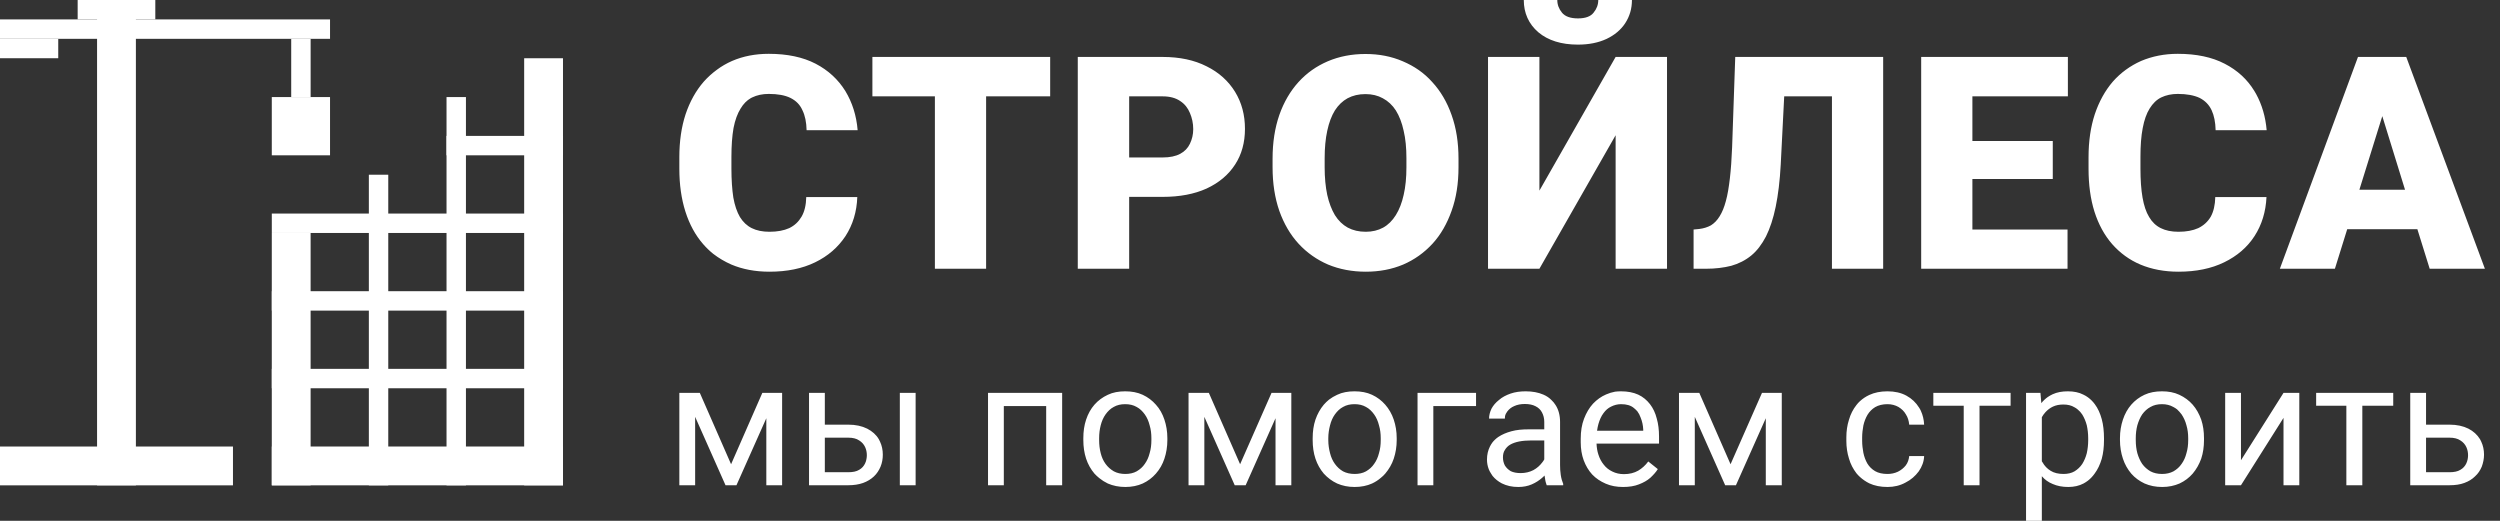 <svg width="144" height="30" viewBox="0 0 144 30" fill="none" xmlns="http://www.w3.org/2000/svg" xmlns:xlink="http://www.w3.org/1999/xlink">
	<rect x="0" y="0" width="144" height="30" fill="#333333" stroke="none"/>
	<desc>

	</desc>
	<defs/>
	<path id="СТРОЙЛЕСА" d="M92.06 0L94 0C94 0.5 93.87 0.94 93.61 1.34C93.36 1.72 93 2.02 92.54 2.24C92.07 2.46 91.52 2.57 90.89 2.57C89.93 2.57 89.17 2.33 88.61 1.86C88.05 1.38 87.77 0.75 87.77 0L89.7 0C89.7 0.27 89.79 0.51 89.97 0.73C90.15 0.95 90.46 1.06 90.89 1.06C91.32 1.06 91.62 0.95 91.79 0.73C91.97 0.51 92.06 0.27 92.06 0ZM46.44 11.35L49.38 11.35C49.35 12.2 49.12 12.95 48.7 13.6C48.27 14.25 47.69 14.75 46.95 15.11Q45.84 15.65 44.32 15.65C43.5 15.65 42.77 15.51 42.13 15.24Q41.56 14.99 41.08 14.62Q40.77 14.37 40.5 14.06Q39.83 13.29 39.48 12.19Q39.13 11.09 39.13 9.72L39.13 9.05Q39.13 7.68 39.49 6.58Q39.86 5.48 40.54 4.7Q40.88 4.32 41.29 4.02Q41.69 3.72 42.17 3.51Q43.12 3.1 44.28 3.1Q45.88 3.1 46.98 3.67C47.71 4.05 48.28 4.58 48.69 5.24C49.09 5.9 49.33 6.65 49.4 7.5L46.46 7.5C46.45 7.04 46.37 6.65 46.22 6.35C46.08 6.03 45.85 5.8 45.53 5.64Q45.06 5.41 44.28 5.41C43.91 5.41 43.6 5.48 43.33 5.61Q43.29 5.63 43.25 5.65Q42.9 5.85 42.66 6.25C42.48 6.54 42.34 6.91 42.25 7.38Q42.13 8.07 42.13 9.04L42.13 9.72C42.13 10.36 42.17 10.92 42.24 11.38C42.32 11.83 42.45 12.21 42.62 12.5C42.8 12.79 43.02 13 43.3 13.14Q43.72 13.35 44.32 13.35C44.77 13.35 45.15 13.28 45.46 13.14C45.77 12.99 46 12.77 46.17 12.48C46.34 12.19 46.43 11.81 46.44 11.35ZM127.6 11.35L130.55 11.35C130.51 12.2 130.28 12.95 129.86 13.6C129.44 14.25 128.85 14.75 128.11 15.11Q127 15.65 125.48 15.65C124.67 15.65 123.93 15.51 123.29 15.24C122.65 14.97 122.11 14.57 121.66 14.06Q120.99 13.29 120.64 12.19C120.41 11.46 120.3 10.63 120.3 9.72L120.3 9.05C120.3 8.14 120.42 7.31 120.66 6.58Q121.03 5.48 121.7 4.7C122.15 4.19 122.7 3.79 123.33 3.51C123.97 3.24 124.67 3.1 125.44 3.1C126.51 3.1 127.41 3.29 128.14 3.67C128.88 4.05 129.45 4.58 129.85 5.24Q129.9 5.32 129.95 5.41Q130.46 6.34 130.56 7.5L127.62 7.5C127.61 7.04 127.53 6.65 127.39 6.35C127.24 6.03 127.01 5.8 126.7 5.64C126.38 5.49 125.96 5.41 125.44 5.41C125.08 5.41 124.76 5.48 124.49 5.61C124.22 5.74 124 5.96 123.82 6.25Q123.55 6.68 123.42 7.38C123.33 7.84 123.29 8.39 123.29 9.04L123.29 9.72C123.29 10.36 123.33 10.92 123.41 11.38C123.49 11.83 123.61 12.21 123.79 12.5C123.96 12.79 124.18 13 124.46 13.14C124.74 13.28 125.08 13.35 125.48 13.35C125.93 13.35 126.31 13.28 126.62 13.14C126.93 12.99 127.17 12.77 127.34 12.48C127.5 12.19 127.59 11.81 127.6 11.35ZM84.01 9.14L84.01 9.63C84.01 10.57 83.88 11.4 83.61 12.15C83.35 12.88 82.99 13.52 82.51 14.04C82.03 14.56 81.47 14.96 80.82 15.24Q79.84 15.65 78.67 15.65C77.88 15.65 77.15 15.51 76.5 15.24C75.85 14.96 75.28 14.56 74.8 14.04C74.32 13.52 73.95 12.88 73.69 12.15C73.43 11.4 73.3 10.57 73.3 9.63L73.3 9.14C73.3 8.21 73.43 7.37 73.69 6.62C73.95 5.88 74.32 5.25 74.79 4.73C75.27 4.2 75.83 3.81 76.48 3.53C77.14 3.25 77.86 3.11 78.65 3.11C79.44 3.11 80.15 3.25 80.8 3.53C81.46 3.81 82.03 4.2 82.5 4.73C82.98 5.25 83.35 5.88 83.61 6.62C83.88 7.37 84.01 8.21 84.01 9.14ZM60.49 3.28L60.49 5.55L56.8 5.55L56.8 15.48L53.85 15.48L53.85 5.55L50.25 5.55L50.25 3.28L60.49 3.28ZM66.97 11.34L65.04 11.34L65.04 15.48L62.08 15.48L62.08 3.28L66.97 3.28Q68.44 3.28 69.5 3.82C70.21 4.17 70.76 4.67 71.14 5.29C71.52 5.91 71.71 6.62 71.71 7.42C71.71 8.21 71.52 8.9 71.14 9.48C70.76 10.07 70.21 10.53 69.5 10.86Q68.44 11.34 66.97 11.34ZM88.67 10.98L93.06 3.28L96.02 3.28L96.02 15.48L93.06 15.48L93.06 7.79L88.67 15.48L85.71 15.48L85.71 3.28L88.67 3.28L88.67 10.98ZM99.95 3.28L108.47 3.28L108.47 15.48L105.52 15.48L105.52 5.55L102.77 5.55L102.57 9.48C102.52 10.42 102.42 11.23 102.28 11.91C102.14 12.59 101.95 13.16 101.72 13.62C101.48 14.08 101.2 14.45 100.87 14.72C100.54 14.99 100.15 15.19 99.72 15.31C99.29 15.42 98.8 15.48 98.26 15.48L97.55 15.48L97.55 13.22L97.87 13.19C98.12 13.16 98.35 13.09 98.55 12.98C98.74 12.86 98.91 12.69 99.05 12.46Q99.27 12.11 99.41 11.58C99.51 11.22 99.58 10.79 99.64 10.28Q99.73 9.51 99.77 8.48L99.95 3.28ZM113.61 5.55L113.61 8.12L118.24 8.12L118.24 10.31L113.61 10.31L113.61 13.22L119.09 13.22L119.09 15.48L110.66 15.48L110.66 3.28L119.11 3.28L119.11 5.55L113.61 5.55ZM135.2 13.2L134.49 15.48L131.32 15.48L135.82 3.28L138.6 3.28L143.13 15.48L139.95 15.48L139.24 13.2L135.2 13.2ZM81.01 9.63L81.01 9.12C81.01 8.52 80.96 7.99 80.85 7.53C80.75 7.07 80.6 6.68 80.4 6.36C80.2 6.05 79.95 5.82 79.65 5.66C79.36 5.5 79.03 5.42 78.65 5.42C78.26 5.42 77.92 5.5 77.62 5.66C77.33 5.82 77.09 6.05 76.89 6.36Q76.6 6.83 76.45 7.53Q76.3 8.22 76.3 9.12L76.3 9.63C76.3 10.23 76.35 10.76 76.45 11.23C76.55 11.68 76.7 12.07 76.89 12.39C77.09 12.71 77.34 12.95 77.63 13.11C77.93 13.27 78.27 13.35 78.67 13.35C79.04 13.35 79.38 13.27 79.67 13.11C79.96 12.95 80.2 12.71 80.4 12.39C80.6 12.07 80.75 11.68 80.85 11.23C80.96 10.76 81.01 10.23 81.01 9.63ZM65.04 9.07L66.97 9.07C67.38 9.07 67.72 9 67.98 8.86C68.24 8.72 68.42 8.53 68.54 8.28C68.66 8.03 68.73 7.75 68.73 7.44C68.73 7.1 68.66 6.79 68.54 6.51C68.42 6.22 68.24 5.99 67.98 5.82C67.72 5.64 67.38 5.55 66.97 5.55L65.04 5.55L65.04 9.07ZM137.22 6.69L135.9 10.93L138.53 10.93L137.22 6.69Z" fill="#FFFFFF" fill-opacity="1" fill-rule="evenodd"/>
	<path id="мы помогаем строить" d="M62.4 25.35L62.4 25.24C62.4 24.85 62.45 24.5 62.56 24.17C62.67 23.84 62.83 23.55 63.04 23.31C63.25 23.07 63.51 22.88 63.81 22.74C64.1 22.6 64.44 22.54 64.81 22.54C65.18 22.54 65.52 22.6 65.82 22.74C66.12 22.88 66.37 23.07 66.58 23.31C66.8 23.55 66.96 23.84 67.07 24.17C67.18 24.5 67.24 24.85 67.24 25.24L67.24 25.35C67.24 25.73 67.18 26.09 67.07 26.42C66.96 26.75 66.8 27.03 66.58 27.28C66.37 27.52 66.12 27.71 65.82 27.85C65.53 27.98 65.19 28.05 64.82 28.05C64.45 28.05 64.11 27.98 63.81 27.85Q63.54 27.72 63.32 27.54L63.32 27.54Q63.17 27.42 63.04 27.28C62.83 27.03 62.67 26.75 62.56 26.42Q62.4 25.93 62.4 25.35ZM75.61 25.35L75.61 25.24C75.61 24.85 75.66 24.5 75.77 24.17Q75.94 23.68 76.25 23.31Q76.39 23.15 76.55 23.02L76.55 23.02Q76.76 22.86 77.02 22.74C77.31 22.6 77.65 22.54 78.02 22.54C78.39 22.54 78.73 22.6 79.03 22.74C79.33 22.88 79.58 23.07 79.79 23.31C80 23.55 80.17 23.84 80.28 24.17C80.39 24.5 80.45 24.85 80.45 25.24L80.45 25.35C80.45 25.73 80.39 26.09 80.28 26.42C80.17 26.75 80 27.03 79.79 27.28Q79.68 27.41 79.54 27.52Q79.31 27.72 79.03 27.85C78.74 27.98 78.4 28.05 78.03 28.05C77.65 28.05 77.32 27.98 77.02 27.85C76.72 27.71 76.47 27.52 76.25 27.28C76.04 27.03 75.88 26.75 75.77 26.42C75.66 26.09 75.61 25.73 75.61 25.35ZM88.95 24.73L88.95 24.3C88.95 24.09 88.9 23.91 88.82 23.76C88.74 23.6 88.61 23.48 88.45 23.4C88.28 23.31 88.07 23.27 87.83 23.27Q87.48 23.27 87.22 23.39C87.05 23.46 86.92 23.57 86.82 23.7Q86.72 23.83 86.69 23.97Q86.68 24.04 86.68 24.11L85.77 24.11C85.77 23.92 85.82 23.73 85.91 23.54Q86.06 23.26 86.34 23.04C86.52 22.88 86.75 22.76 87.01 22.67C87.27 22.58 87.56 22.54 87.88 22.54Q88.46 22.54 88.9 22.73Q89.18 22.85 89.37 23.05L89.37 23.05Q89.5 23.17 89.6 23.33C89.77 23.59 89.86 23.92 89.86 24.31L89.86 26.79C89.86 26.97 89.87 27.16 89.9 27.36C89.93 27.56 89.98 27.73 90.04 27.87L90.04 27.95L89.09 27.95C89.05 27.85 89.01 27.71 88.99 27.53C88.98 27.48 88.97 27.44 88.97 27.39C88.92 27.43 88.88 27.48 88.83 27.52C88.66 27.67 88.46 27.8 88.23 27.9C88 28 87.74 28.05 87.45 28.05C87.09 28.05 86.78 27.98 86.5 27.84Q86.18 27.67 85.97 27.41L85.97 27.41Q85.92 27.34 85.88 27.27Q85.8 27.15 85.75 27.02Q85.65 26.76 85.65 26.47C85.65 26.19 85.71 25.94 85.82 25.72Q85.88 25.6 85.96 25.49L85.96 25.49Q86.1 25.31 86.3 25.17C86.51 25.03 86.76 24.92 87.06 24.84C87.35 24.76 87.68 24.73 88.05 24.73L88.95 24.73ZM93.49 28.05C93.12 28.05 92.79 27.99 92.49 27.86C92.19 27.73 91.93 27.56 91.71 27.33C91.5 27.1 91.34 26.83 91.22 26.51Q91.05 26.04 91.05 25.48L91.05 25.27C91.05 24.84 91.11 24.46 91.24 24.12C91.37 23.78 91.54 23.49 91.76 23.25C91.98 23.02 92.23 22.84 92.51 22.72Q92.76 22.61 93.03 22.56L93.03 22.56Q93.2 22.54 93.37 22.54Q93.94 22.54 94.36 22.73C94.64 22.86 94.86 23.05 95.04 23.28Q95.31 23.63 95.43 24.11C95.52 24.42 95.56 24.77 95.56 25.14L95.56 25.55L91.96 25.55C91.97 25.77 92 25.99 92.07 26.19C92.14 26.41 92.24 26.6 92.38 26.77C92.51 26.94 92.68 27.07 92.87 27.16Q93.17 27.31 93.54 27.31C93.86 27.31 94.13 27.24 94.36 27.11C94.58 26.98 94.78 26.8 94.94 26.58L95.49 27.02C95.38 27.2 95.23 27.36 95.06 27.52C94.88 27.68 94.66 27.8 94.4 27.9C94.15 28 93.84 28.05 93.49 28.05ZM108.72 27.3C108.93 27.3 109.13 27.26 109.32 27.17C109.5 27.08 109.65 26.96 109.77 26.81C109.89 26.65 109.95 26.47 109.97 26.27L110.83 26.27C110.82 26.58 110.71 26.88 110.52 27.15C110.32 27.42 110.07 27.64 109.75 27.8C109.44 27.97 109.09 28.05 108.72 28.05C108.32 28.05 107.97 27.98 107.67 27.84Q107.37 27.69 107.13 27.47Q107.02 27.37 106.93 27.26C106.74 27.01 106.59 26.73 106.5 26.41C106.4 26.09 106.35 25.75 106.35 25.4L106.35 25.19C106.35 24.83 106.4 24.49 106.5 24.18C106.59 23.86 106.74 23.57 106.93 23.33Q107.02 23.21 107.13 23.11L107.13 23.11Q107.37 22.89 107.67 22.75C107.97 22.61 108.32 22.54 108.72 22.54C109.13 22.54 109.5 22.62 109.81 22.79C110.12 22.96 110.36 23.19 110.54 23.48Q110.6 23.57 110.64 23.66Q110.81 24.03 110.83 24.46L109.97 24.46C109.95 24.24 109.89 24.04 109.78 23.87C109.68 23.69 109.53 23.55 109.35 23.44C109.17 23.34 108.96 23.28 108.72 23.28C108.44 23.28 108.2 23.34 108.01 23.45C107.83 23.56 107.68 23.71 107.57 23.89C107.46 24.08 107.38 24.28 107.33 24.51C107.29 24.73 107.26 24.96 107.26 25.19L107.26 25.4C107.26 25.63 107.29 25.86 107.33 26.08Q107.4 26.42 107.56 26.7C107.67 26.88 107.82 27.03 108.01 27.14Q108.29 27.3 108.72 27.3ZM121.19 25.25L121.19 25.35C121.19 25.74 121.15 26.1 121.06 26.43C120.96 26.76 120.83 27.04 120.65 27.28Q120.48 27.52 120.26 27.69L120.26 27.69Q120.14 27.78 120.01 27.85Q119.63 28.05 119.13 28.05C118.79 28.05 118.49 27.99 118.24 27.88C117.99 27.78 117.78 27.63 117.61 27.43L117.61 30L116.7 30L116.7 22.63L117.53 22.63L117.58 23.22Q117.74 23.02 117.95 22.87Q118.08 22.78 118.23 22.71C118.49 22.59 118.78 22.54 119.11 22.54C119.45 22.54 119.75 22.6 120 22.73Q120.15 22.8 120.27 22.89Q120.49 23.05 120.66 23.28C120.84 23.52 120.97 23.81 121.06 24.14C121.15 24.47 121.19 24.84 121.19 25.25ZM122.11 25.35L122.11 25.24C122.11 24.85 122.17 24.5 122.28 24.17C122.39 23.84 122.55 23.55 122.76 23.31C122.97 23.07 123.22 22.88 123.52 22.74C123.82 22.6 124.16 22.54 124.53 22.54C124.9 22.54 125.23 22.6 125.53 22.74C125.83 22.88 126.09 23.07 126.3 23.31C126.51 23.55 126.67 23.84 126.79 24.17C126.9 24.5 126.95 24.85 126.95 25.24L126.95 25.35C126.95 25.73 126.9 26.09 126.79 26.42C126.67 26.75 126.51 27.03 126.3 27.28C126.09 27.52 125.84 27.71 125.54 27.85C125.24 27.98 124.91 28.05 124.54 28.05C124.16 28.05 123.83 27.98 123.53 27.85C123.23 27.71 122.97 27.52 122.76 27.28C122.55 27.03 122.39 26.75 122.28 26.42C122.17 26.09 122.11 25.73 122.11 25.35ZM40.04 24.01L40.04 27.95L39.13 27.95L39.13 22.63L40.31 22.63L42.11 26.74L43.91 22.63L45.05 22.63L45.05 27.95L44.14 27.95L44.14 24.09L42.42 27.95L41.79 27.95L40.04 24.01ZM47.51 24.46L48.86 24.46C49.29 24.46 49.65 24.54 49.95 24.69C50.24 24.84 50.47 25.04 50.62 25.3Q50.66 25.37 50.69 25.44L50.69 25.44Q50.85 25.78 50.85 26.19C50.85 26.43 50.81 26.66 50.72 26.88C50.63 27.09 50.51 27.28 50.34 27.44C50.17 27.6 49.96 27.73 49.71 27.82Q49.34 27.95 48.86 27.95L46.6 27.95L46.6 22.63L47.51 22.63L47.51 24.46ZM52.74 22.63L52.74 27.95L51.83 27.95L51.83 22.63L52.74 22.63ZM57.82 23.39L57.82 27.95L56.91 27.95L56.91 22.63L61.18 22.63L61.18 27.95L60.26 27.95L60.26 23.39L57.82 23.39ZM69.37 24.01L69.37 27.95L68.46 27.95L68.46 22.63L69.63 22.63L71.43 26.74L73.24 22.63L74.38 22.63L74.38 27.95L73.47 27.95L73.47 24.09L71.75 27.95L71.12 27.95L69.37 24.01ZM85.02 22.63L85.02 23.39L82.56 23.39L82.56 27.95L81.65 27.95L81.65 22.63L85.02 22.63ZM97.62 24.01L97.62 27.95L96.71 27.95L96.71 22.63L97.88 22.63L99.68 26.74L101.49 22.63L102.63 22.63L102.63 27.95L101.71 27.95L101.71 24.09L99.99 27.95L99.37 27.95L97.62 24.01ZM115.81 22.63L115.81 23.37L114.02 23.37L114.02 27.95L113.11 27.95L113.11 23.37L111.36 23.37L111.36 22.63L115.81 22.63ZM129.08 26.51L131.53 22.63L132.44 22.63L132.44 27.95L131.53 27.95L131.53 24.07L129.08 27.95L128.17 27.95L128.17 22.63L129.08 22.63L129.08 26.51ZM137.85 22.63L137.85 23.37L136.07 23.37L136.07 27.95L135.15 27.95L135.15 23.37L133.41 23.37L133.41 22.63L137.85 22.63ZM139.74 24.46L141.09 24.46C141.52 24.46 141.88 24.54 142.18 24.69C142.47 24.84 142.69 25.04 142.85 25.3Q142.89 25.37 142.92 25.44Q143.08 25.78 143.08 26.19C143.08 26.43 143.03 26.66 142.95 26.88C142.86 27.09 142.74 27.28 142.56 27.44C142.4 27.6 142.19 27.73 141.94 27.82C141.7 27.91 141.41 27.95 141.09 27.95L138.83 27.95L138.83 22.63L139.74 22.63L139.74 24.46ZM63.31 25.24L63.31 25.35Q63.31 25.75 63.4 26.1C63.46 26.34 63.55 26.54 63.68 26.72C63.81 26.9 63.97 27.04 64.16 27.15Q64.44 27.3 64.82 27.3C65.07 27.3 65.29 27.25 65.47 27.15C65.66 27.04 65.82 26.9 65.94 26.72C66.07 26.54 66.16 26.34 66.22 26.1C66.29 25.87 66.32 25.62 66.32 25.35L66.32 25.24C66.32 24.98 66.29 24.73 66.22 24.5C66.16 24.26 66.07 24.05 65.94 23.87C65.81 23.69 65.66 23.54 65.47 23.44C65.28 23.33 65.06 23.28 64.81 23.28C64.56 23.28 64.34 23.33 64.15 23.44C63.96 23.54 63.81 23.69 63.68 23.87Q63.49 24.14 63.4 24.5Q63.31 24.85 63.31 25.24ZM76.51 25.24L76.51 25.35C76.51 25.62 76.55 25.87 76.61 26.1C76.67 26.34 76.76 26.54 76.89 26.72C77.02 26.9 77.17 27.04 77.36 27.15C77.55 27.25 77.78 27.3 78.03 27.3C78.28 27.3 78.5 27.25 78.68 27.15C78.87 27.04 79.03 26.9 79.15 26.72C79.28 26.54 79.37 26.34 79.43 26.1C79.5 25.87 79.53 25.62 79.53 25.35L79.53 25.24C79.53 24.98 79.5 24.73 79.43 24.5C79.37 24.26 79.28 24.05 79.15 23.87C79.02 23.69 78.87 23.54 78.68 23.44C78.49 23.33 78.27 23.28 78.02 23.28C77.77 23.28 77.55 23.33 77.36 23.44C77.17 23.54 77.02 23.69 76.89 23.87C76.76 24.05 76.67 24.26 76.61 24.5C76.55 24.73 76.51 24.98 76.51 25.24ZM91.99 24.81L94.65 24.81L94.65 24.74C94.64 24.5 94.59 24.27 94.5 24.05Q94.43 23.85 94.31 23.69Q94.22 23.59 94.11 23.5C93.93 23.35 93.69 23.28 93.37 23.28C93.17 23.28 92.98 23.33 92.8 23.42C92.63 23.5 92.48 23.63 92.36 23.8C92.23 23.97 92.14 24.18 92.07 24.42Q92.02 24.6 91.99 24.81ZM123.02 25.24L123.02 25.35C123.02 25.62 123.05 25.87 123.11 26.1C123.18 26.34 123.27 26.54 123.39 26.72C123.52 26.9 123.68 27.04 123.87 27.15C124.06 27.25 124.28 27.3 124.54 27.3C124.78 27.3 125 27.25 125.19 27.15C125.38 27.04 125.54 26.9 125.66 26.72C125.79 26.54 125.88 26.34 125.94 26.1C126.01 25.87 126.04 25.62 126.04 25.35L126.04 25.24C126.04 24.98 126.01 24.73 125.94 24.5C125.88 24.26 125.78 24.05 125.66 23.87Q125.54 23.71 125.4 23.58Q125.3 23.5 125.18 23.44Q124.9 23.28 124.53 23.28C124.28 23.28 124.06 23.33 123.87 23.44C123.68 23.54 123.52 23.69 123.39 23.87C123.27 24.05 123.18 24.26 123.11 24.5C123.05 24.73 123.02 24.98 123.02 25.24ZM117.61 24.03L117.61 26.57Q117.63 26.6 117.65 26.63C117.76 26.83 117.92 27 118.12 27.12Q118.41 27.3 118.86 27.3C119.1 27.3 119.32 27.25 119.49 27.15C119.67 27.04 119.82 26.9 119.94 26.72C120.05 26.54 120.14 26.34 120.2 26.1C120.25 25.87 120.28 25.62 120.28 25.35L120.28 25.25C120.28 24.98 120.25 24.73 120.2 24.5C120.14 24.27 120.05 24.06 119.94 23.88Q119.83 23.71 119.68 23.59Q119.59 23.51 119.49 23.46C119.31 23.35 119.1 23.3 118.85 23.3C118.62 23.3 118.42 23.34 118.25 23.42C118.08 23.5 117.94 23.61 117.82 23.74Q117.7 23.87 117.61 24.03ZM47.51 25.21L47.51 27.2L48.86 27.2C49.12 27.2 49.33 27.16 49.49 27.06C49.65 26.97 49.76 26.84 49.83 26.69Q49.89 26.57 49.91 26.43Q49.93 26.33 49.93 26.22C49.93 26.06 49.9 25.9 49.83 25.75C49.76 25.6 49.65 25.47 49.49 25.37C49.33 25.26 49.12 25.21 48.86 25.21L47.51 25.21ZM139.74 25.21L139.74 27.2L141.09 27.2C141.35 27.2 141.56 27.16 141.72 27.06C141.88 26.97 141.99 26.84 142.06 26.69C142.13 26.54 142.16 26.38 142.16 26.22C142.16 26.06 142.13 25.9 142.06 25.75C141.99 25.6 141.88 25.47 141.72 25.37C141.56 25.26 141.35 25.21 141.09 25.21L139.74 25.21ZM88.95 26.46L88.95 25.37L88.2 25.37C87.94 25.37 87.71 25.39 87.5 25.43C87.3 25.47 87.13 25.53 86.99 25.61C86.85 25.69 86.75 25.8 86.68 25.92C86.6 26.04 86.57 26.18 86.57 26.35C86.57 26.52 86.61 26.67 86.68 26.81C86.76 26.94 86.87 27.05 87.02 27.14Q87.25 27.25 87.59 27.25C87.86 27.25 88.11 27.19 88.32 27.08C88.54 26.96 88.7 26.81 88.83 26.64C88.88 26.58 88.92 26.52 88.95 26.46Z" fill="#FFFFFF" fill-opacity="1" fill-rule="evenodd"/>
	<rect id="Rectangle 12" x="5.591" width="2.236" height="27.956" fill="#FFFFFF" fill-opacity="1"/>
	<rect id="Rectangle 27" y="27.956" width="2.236" height="13.419" transform="rotate(-90 0 27.956)" fill="#FFFFFF" fill-opacity="1"/>
	<rect id="Rectangle 13" x="30.192" y="3.355" width="2.236" height="24.601" fill="#FFFFFF" fill-opacity="1"/>
	<rect id="Rectangle 14" x="15.655" y="13.419" width="2.236" height="14.537" fill="#FFFFFF" fill-opacity="1"/>
	<rect id="Rectangle 15" x="32.429" y="25.719" width="2.236" height="16.773" transform="rotate(90 32.429 25.719)" fill="#FFFFFF" fill-opacity="1"/>
	<rect id="Rectangle 16" x="32.429" y="21.246" width="1.118" height="16.773" transform="rotate(90 32.429 21.246)" fill="#FFFFFF" fill-opacity="1"/>
	<rect id="Rectangle 17" x="32.429" y="16.773" width="1.118" height="16.773" transform="rotate(90 32.429 16.773)" fill="#FFFFFF" fill-opacity="1"/>
	<rect id="Rectangle 18" x="32.429" y="12.301" width="1.118" height="16.773" transform="rotate(90 32.429 12.301)" fill="#FFFFFF" fill-opacity="1"/>
	<rect id="Rectangle 20" x="22.364" y="27.956" width="1.118" height="17.892" transform="rotate(-180 22.364 27.956)" fill="#FFFFFF" fill-opacity="1"/>
	<rect id="Rectangle 21" x="26.838" y="27.956" width="1.118" height="22.365" transform="rotate(-180 26.838 27.956)" fill="#FFFFFF" fill-opacity="1"/>
	<rect id="Rectangle 19" x="32.429" y="7.828" width="1.118" height="6.709" transform="rotate(90 32.429 7.828)" fill="#FFFFFF" fill-opacity="1"/>
	<rect id="Rectangle 23" x="19.01" y="1.118" width="1.118" height="19.01" transform="rotate(90 19.01 1.118)" fill="#FFFFFF" fill-opacity="1"/>
	<rect id="Rectangle 24" x="15.655" y="5.591" width="3.355" height="3.355" fill="#FFFFFF" fill-opacity="1"/>
	<rect id="Rectangle 25" x="4.473" width="4.473" height="1.118" fill="#FFFFFF" fill-opacity="1"/>
	<rect id="Rectangle 28" y="2.236" width="3.355" height="1.118" fill="#FFFFFF" fill-opacity="1"/>
	<rect id="Rectangle 26" x="17.892" y="2.236" width="3.355" height="1.118" transform="rotate(90 17.892 2.236)" fill="#FFFFFF" fill-opacity="1"/>
</svg>

